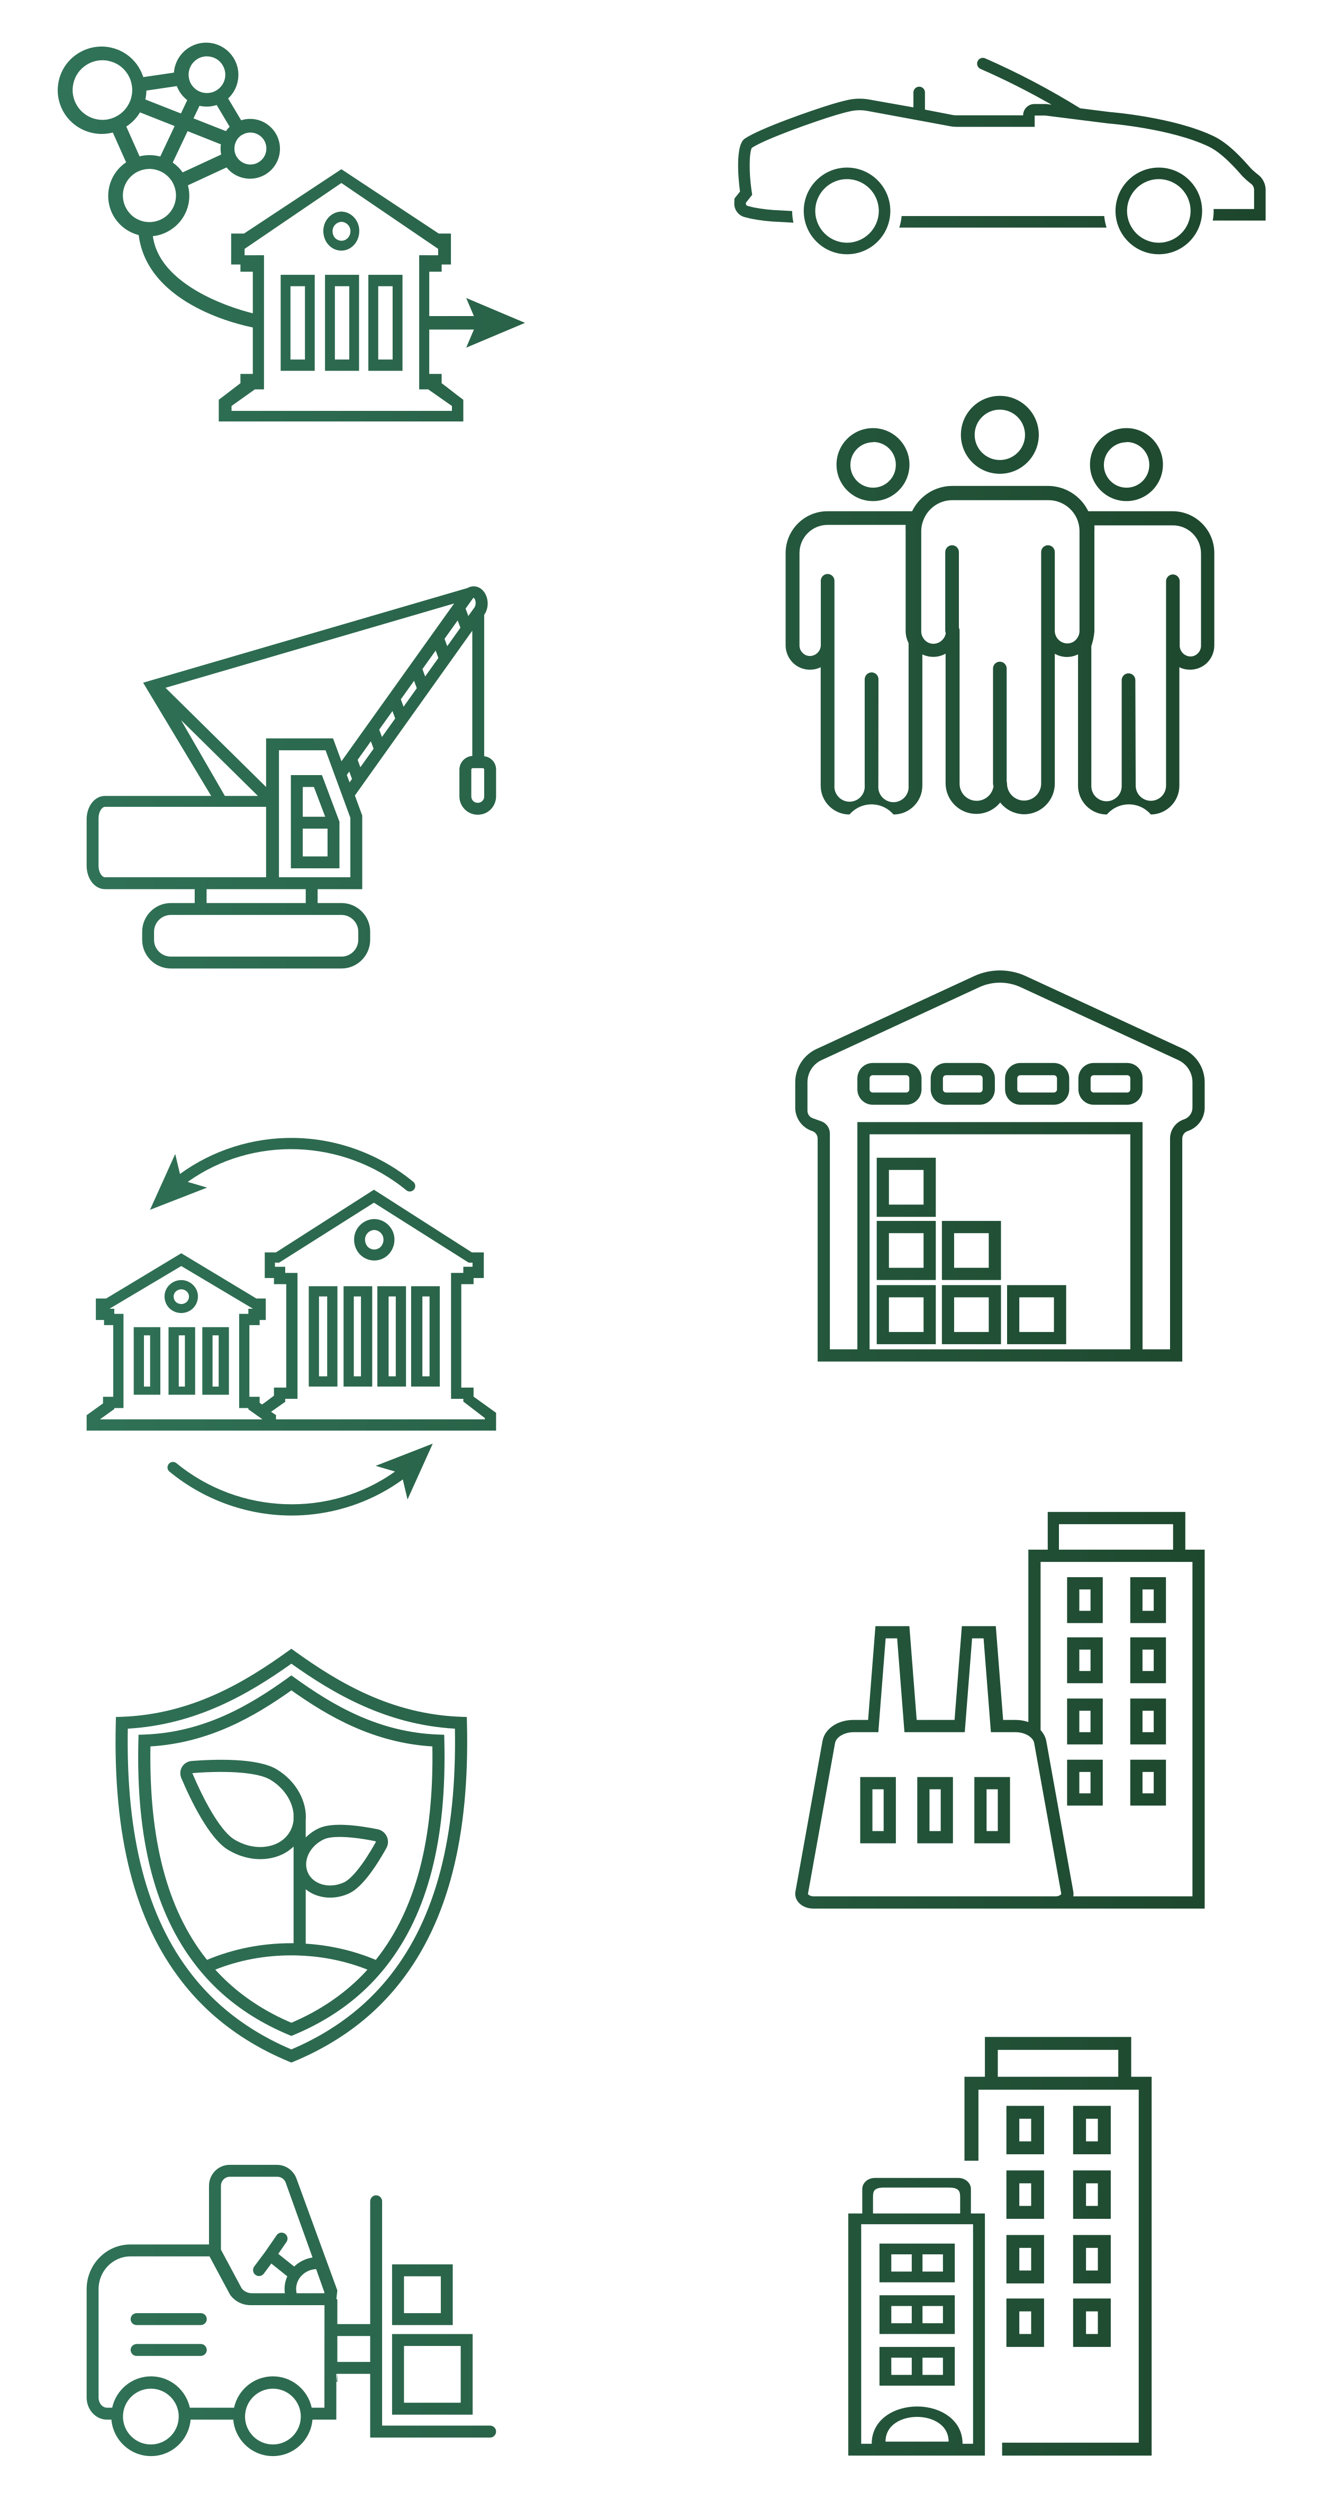 <svg xmlns="http://www.w3.org/2000/svg" xmlns:xlink="http://www.w3.org/1999/xlink" id="Layer_1" x="0px" y="0px" viewBox="0 0 450 850" style="enable-background:new 0 0 450 850;" xml:space="preserve"><linearGradient id="SVGID_1_" gradientUnits="userSpaceOnUse" x1="19.625" y1="424.766" x2="430.486" y2="424.766">	<stop offset="0" style="stop-color:#307358"></stop>	<stop offset="1" style="stop-color:#1D462C"></stop></linearGradient><path style="fill:url(#SVGID_1_);" d="M326.833,147.833c0,7.317,5.932,13.249,13.249,13.249s13.249-5.932,13.249-13.249 c0-7.317-5.932-13.249-13.249-13.249S326.833,140.515,326.833,147.833z M348.648,147.833c0,4.731-3.835,8.566-8.566,8.566 s-8.566-3.835-8.566-8.566c0-4.731,3.835-8.566,8.566-8.566C344.804,139.289,348.626,143.111,348.648,147.833z M296.894,145.551 c-6.853,0.022-12.39,5.595-12.368,12.448c0.022,6.853,5.595,12.39,12.448,12.368c6.837-0.022,12.368-5.571,12.368-12.408 c0-0.013,0-0.027,0-0.04C309.32,151.066,303.747,145.529,296.894,145.551z M296.974,165.804c-4.266,0-7.725-3.458-7.725-7.725 c0-4.266,3.459-7.725,7.725-7.725v-0.08c0.04,0,0.08,0,0.121,0c4.244,0.044,7.649,3.521,7.605,7.765c0,0.013,0,0.027,0,0.04 C304.699,162.346,301.24,165.804,296.974,165.804z M398.819,173.81h-28.651c-2.54-5.203-7.83-8.586-13.714-8.606h-32.502 c-6.037,0-11.239,3.517-13.711,8.606h-28.777c-7.854,0-14.227,6.355-14.249,14.209V219.4c0.008,2.344,0.995,4.579,2.722,6.164 c1.732,1.563,4.044,2.319,6.364,2.081c0.99-0.082,1.955-0.354,2.842-0.801v40.267v0c0,5.416,4.391,9.806,9.807,9.806 c0.334-0.39,0.697-0.754,1.087-1.087c4.134-3.533,10.349-3.047,13.883,1.087c0,0,0,0,0,0c5.416,0,9.806-4.391,9.806-9.807v-44.621 c1.415,0.665,3.007,0.958,4.623,0.792c1.154-0.12,2.27-0.474,3.282-1.041v44.029c0,3.155,1.427,6.141,3.881,8.124 c4.487,3.626,11.065,2.928,14.692-1.559c1.933,2.468,4.871,3.937,8.005,4.003c0.067,0.001,0.134,0.001,0.201,0 c5.77-0.045,10.41-4.758,10.366-10.527v-44.029c1.012,0.567,2.129,0.921,3.282,1.041c0.252,0.023,0.504,0.035,0.757,0.036 c1.386,0.007,2.693-0.314,3.864-0.877v44.629v0c0,5.416,4.391,9.806,9.807,9.806c0.334-0.39,0.697-0.754,1.087-1.087 c4.134-3.533,10.349-3.047,13.883,1.087c5.369-0.066,9.687-4.437,9.686-9.807v-40.267c0.873,0.447,1.825,0.719,2.802,0.801 c2.333,0.244,4.66-0.512,6.404-2.081c1.716-1.589,2.689-3.825,2.682-6.164v-31.381C413.028,180.171,406.666,173.81,398.819,173.81z  M309.042,267.111c0.027,0.302,0.027,0.606,0,0.908c-0.251,2.841-2.757,4.94-5.597,4.689c-2.841-0.251-4.94-2.757-4.689-5.597 l0.04-36.184c0-1.282-1.039-2.321-2.321-2.321c-1.289,0-2.34,1.033-2.362,2.321v36.024c0.027,0.302,0.027,0.606,0,0.908 c-0.251,2.841-2.757,4.94-5.597,4.689c-2.841-0.251-4.94-2.757-4.689-5.597v-69.486c0-1.282-1.039-2.322-2.322-2.322 c-1.282,0-2.322,1.04-2.322,2.322V219c0.143,1.994-1.298,3.753-3.282,4.003c-1.025,0.129-2.053-0.209-2.802-0.921 c-0.757-0.684-1.18-1.662-1.161-2.682v-31.381v0c0-5.283,4.283-9.566,9.566-9.566h26.538c-0.039,0.667-0.039,1.335,0,2.001v34.183 c0.025,1.393,0.367,2.762,1.001,4.003V267.111z M362.497,218.719c-2.166-0.303-3.764-2.176-3.722-4.363c0-0.012,0-0.025,0-0.037 c0-0.001,0-0.002,0-0.002v-26.618c0-1.282-1.039-2.322-2.322-2.322c-1.282,0-2.321,1.039-2.321,2.322v26.618 c0,0.007,0.002,0.013,0.002,0.019c0,0.007-0.002,0.013-0.002,0.021v52.034c-0.007,3.196-2.596,5.785-5.792,5.792 c-3.205,0.007-5.809-2.586-5.816-5.792c0-0.247-0.049-0.479-0.12-0.702v-38.403c0-1.282-1.039-2.322-2.321-2.322 c-1.282,0-2.322,1.039-2.322,2.322v39.106c0,0.313,0.064,0.611,0.176,0.884c-0.397,2.814-2.806,4.982-5.728,4.988 c-3.205,0.007-5.809-2.586-5.816-5.792v-52.034c0-0.364-0.091-0.703-0.24-1.01v-25.728c0-1.282-1.039-2.321-2.321-2.321 c-1.282,0-2.322,1.039-2.322,2.321v26.578c0,0.013,0,0.027,0,0.04c0,0.325,0.068,0.634,0.189,0.915 c-0.29,1.848-1.758,3.34-3.671,3.608c-1.6,0.226-3.179-0.532-4.003-1.921c-0.438-0.651-0.674-1.417-0.68-2.201v-34.102 c-0.002-1.203,0.215-2.397,0.64-3.522c1.483-4.231,5.483-7.058,9.967-7.045h32.501c4.479-0.065,8.515,2.69,10.087,6.885 c0.406,1.131,0.622,2.321,0.64,3.522v34.142c-0.006,0.785-0.243,1.55-0.68,2.201C365.675,218.188,364.096,218.945,362.497,218.719z  M408.505,219.56c0.004,1.025-0.433,2.002-1.201,2.682c-0.749,0.712-1.777,1.05-2.802,0.921c-1.968-0.269-3.387-2.022-3.242-4.003 v-21.534c0-1.282-1.039-2.322-2.321-2.322c-1.282,0-2.322,1.039-2.322,2.322v69.486c-0.009,2.839-2.308,5.138-5.147,5.147 c-2.852,0.009-5.171-2.295-5.18-5.147l-0.12-35.864c0-1.282-1.039-2.322-2.322-2.322c-1.282,0-2.321,1.039-2.321,2.322v36.024 c-0.009,2.839-2.308,5.138-5.147,5.147c-2.852,0.009-5.171-2.295-5.18-5.147V219.68c0.542-1.607,0.892-3.273,1.041-4.963v-34.102 c0.039-0.667,0.039-1.335,0-2.001h26.698h0c5.283,0,9.566,4.283,9.566,9.566V219.56z M370.742,157.999 c0.022,6.853,5.595,12.39,12.448,12.368c6.837-0.022,12.368-5.571,12.368-12.408c0-0.013,0-0.027,0-0.04 c-0.022-6.853-5.595-12.39-12.448-12.368C376.258,145.573,370.72,151.146,370.742,157.999z M383.191,150.354v-0.08 c0.013,0,0.027,0,0.04,0c4.266,0.022,7.707,3.499,7.685,7.765c0,0.013,0,0.027,0,0.04c0,4.266-3.459,7.725-7.725,7.725 c-4.266,0-7.725-3.458-7.725-7.725C375.466,153.813,378.924,150.354,383.191,150.354z M288.11,56.973 c-8.132,0-14.727,6.604-14.727,14.736c0,8.141,6.595,14.736,14.727,14.736s14.727-6.595,14.727-14.736 C302.827,63.578,296.242,56.983,288.11,56.973z M288.11,82.517c-5.969,0-10.808-4.839-10.808-10.808s4.839-10.808,10.808-10.808 c5.959,0,10.798,4.839,10.798,10.808C298.898,77.678,294.069,82.508,288.11,82.517z M375.585,73.449 c0.122,1.335,0.389,2.652,0.795,3.93h-70.502c0.408-1.277,0.675-2.595,0.797-3.93L375.585,73.449z M430.486,64.554v10.438h-17.983 c0.2-1.084,0.303-2.185,0.308-3.287c0-0.216-0.033-0.428-0.033-0.643l13.78,0v-6.516c-0.002-0.805-0.376-1.564-1.013-2.055 c-1.005-0.762-1.955-1.593-2.846-2.486l-0.092-0.09l-0.084-0.096c-2.221-2.535-6.842-7.807-11.404-9.988 c-12.861-6.154-33.749-7.823-33.959-7.838h-0.094l-0.094-0.012l-21.359-2.69h-3.68v3.834H325.32 c-0.713,0.003-1.425-0.063-2.125-0.196l-1.461-0.285l-26.905-4.967c-1.851-0.313-3.746-0.266-5.579,0.138 c-1.787,0.397-3.665,0.929-4.929,1.305c-7.586,2.293-23.908,8.101-28.586,11.135c-0.929,1.647-0.998,8.337-0.132,14.303l0.243,1.68 l-1.055,1.328l-1.084,1.375l-0.01,0.287c-0.012,0.368,0.233,0.694,0.589,0.786l1.995,0.495c2.972,0.577,5.985,0.914,9.01,1.008 l4.152,0.236c0.004,1.332,0.152,2.66,0.44,3.961l-4.713-0.265c-3.272-0.102-6.53-0.47-9.743-1.102l-2.082-0.515 c-2.165-0.531-3.662-2.508-3.588-4.737l0.053-1.584l1.891-2.384c0,0-2.233-15.364,1.602-17.981 c5.084-3.468,22.828-9.648,29.884-11.79c1.123-0.334,3.183-0.925,5.202-1.375c2.323-0.512,4.724-0.572,7.07-0.177l15.23,2.702 v-5.073c0-1.085,0.879-1.965,1.964-1.965c1.085,0,1.964,0.88,1.964,1.965v5.836l7.855,1.523l1.459,0.285 c0.449,0.088,0.905,0.132,1.363,0.132h22.708c0-2.124,1.721-3.845,3.843-3.845h4.012l1.822,0.228 c-7.848-4.487-15.929-8.554-24.208-12.183c-0.938-0.445-1.368-1.542-0.982-2.506c0.403-1.007,1.546-1.497,2.553-1.094 c11.175,4.899,21.99,10.583,32.364,17.009l10.053,1.267c0,0,21.679,1.668,35.349,8.209c5.106,2.44,9.77,7.64,12.665,10.943 c0.776,0.777,1.605,1.499,2.48,2.161C429.547,60.634,430.48,62.537,430.486,64.554z M394.158,86.446 c8.132,0,14.727-6.595,14.727-14.736c-0.009-8.132-6.595-14.727-14.727-14.736c-8.142,0-14.736,6.604-14.736,14.736 C379.422,79.851,386.016,86.446,394.158,86.446z M394.158,60.902c5.959,0,10.798,4.839,10.798,10.808 c-0.01,5.969-4.839,10.798-10.798,10.808c-5.969,0-10.808-4.839-10.808-10.808S388.189,60.902,394.158,60.902z M318.296,436.918 h-20.093v20.093h20.093V436.918z M314.138,452.854h-11.779v-11.779h11.779V452.854z M383.387,361.394h-11.354 c-2.892,0-5.236,2.344-5.236,5.236v3.733c0,2.892,2.344,5.236,5.236,5.236h11.354c2.892,0,5.236-2.344,5.236-5.236v-3.733 C388.623,363.739,386.278,361.394,383.387,361.394z M384.465,370.363c0,0.596-0.483,1.078-1.078,1.078h-11.354 c-0.596,0-1.078-0.483-1.078-1.078v-3.733c0-0.596,0.483-1.078,1.078-1.078h11.354c0.596,0,1.078,0.483,1.078,1.078V370.363z  M318.296,415.092h-20.093v20.093h20.093V415.092z M314.138,431.029h-11.779V419.25h11.779V431.029z M308.21,361.394h-11.354 c-2.892,0-5.236,2.344-5.236,5.236v3.733c0,2.892,2.344,5.236,5.236,5.236h11.354c2.892,0,5.236-2.344,5.236-5.236v-3.733 C313.445,363.739,311.101,361.394,308.21,361.394z M309.288,370.363c0,0.596-0.483,1.078-1.078,1.078h-11.354 c-0.596,0-1.078-0.483-1.078-1.078v-3.733c0-0.596,0.483-1.078,1.078-1.078h11.354c0.596,0,1.078,0.483,1.078,1.078V370.363z  M402.679,356.712l-53.733-24.835c-5.608-2.592-12.04-2.592-17.649,0l-53.759,24.847c-4.284,2.051-7.051,6.445-7.051,11.194v8.669 c0,3.515,2.2,6.654,5.505,7.854l0.336,0.122c1.069,0.388,1.781,1.403,1.781,2.54v75.797h124.025v-75.797 c0-1.137,0.712-2.153,1.781-2.541l0.333-0.121c3.306-1.198,5.507-4.338,5.507-7.854v-8.669 C409.755,363.169,406.988,358.775,402.679,356.712z M384.465,458.744h-88.688v-73.099h88.688V458.744z M405.598,376.581 c0,1.767-1.107,3.345-2.768,3.946l-0.33,0.12c-2.715,0.983-4.524,3.562-4.524,6.45v71.647h-9.354v-77.256H291.62v77.256h-9.354 v-73.38c0-1.847-1.156-3.497-2.893-4.126l-2.958-1.073c-1.062-0.385-1.77-1.394-1.77-2.525v-9.722c0-3.158,1.841-6.081,4.664-7.433 l53.733-24.834c4.499-2.079,9.661-2.079,14.16,0l53.707,24.822c2.849,1.364,4.69,4.287,4.69,7.445V376.581z M358.443,361.394 h-11.354c-2.892,0-5.236,2.344-5.236,5.236v3.733c0,2.892,2.344,5.236,5.236,5.236h11.354c2.892,0,5.236-2.344,5.236-5.236v-3.733 C363.679,363.739,361.335,361.394,358.443,361.394z M359.522,370.363c0,0.596-0.483,1.078-1.078,1.078h-11.354 c-0.596,0-1.078-0.483-1.078-1.078v-3.733c0-0.596,0.483-1.078,1.078-1.078h11.354c0.596,0,1.078,0.483,1.078,1.078V370.363z  M333.153,361.394h-11.354c-2.892,0-5.236,2.344-5.236,5.236v3.733c0,2.892,2.344,5.236,5.236,5.236h11.372 c2.878,0,5.219-2.36,5.218-5.261v-3.708C338.389,363.739,336.045,361.394,333.153,361.394z M334.232,370.363 c0,0.596-0.483,1.078-1.078,1.078h-11.354c-0.596,0-1.078-0.483-1.078-1.078v-3.733c0-0.596,0.483-1.078,1.078-1.078h11.354 c0.596,0,1.078,0.483,1.078,1.078V370.363z M318.296,393.613h-20.093v20.093h20.093V393.613z M314.138,409.549h-11.779V397.77 h11.779V409.549z M362.64,436.918h-20.093v20.093h20.093V436.918z M358.482,452.854h-11.779v-11.779h11.779V452.854z  M340.468,436.918h-20.093v20.093h20.093V436.918z M336.31,452.854h-11.779v-11.779h11.779V452.854z M340.468,415.092h-20.093 v20.093h20.093V415.092z M336.31,431.029h-11.779V419.25h11.779V431.029z M396.582,556.672h-12.133v15.6h12.133V556.672z  M392.422,568.112h-3.813v-7.28h3.813V568.112z M375.089,598.272h-12.133v15.6h12.133V598.272z M370.929,609.711h-3.813v-7.28h3.813 V609.711z M396.582,577.472h-12.133v15.6h12.133V577.472z M392.422,588.912h-3.813v-7.28h3.813V588.912z M375.089,536.219h-12.133 v15.6h12.133V536.219z M370.929,547.659h-3.813v-7.28h3.813V547.659z M403.169,514.033H356.37v12.826h-6.587v58.608 c-1.318-0.461-2.781-0.716-4.323-0.716h-4.258l-2.495-31.893h-11.544l-2.488,31.893h-12.876l-2.489-31.893h-11.544l-2.495,31.893 h-5.013c-5.335,0-9.749,3.011-10.492,7.158l-9.21,51.199c-0.229,1.288,0.129,2.573,1.011,3.629c1.125,1.344,2.994,2.146,5.001,2.146 h133.189V526.86h-6.587V514.033z M360.183,518.193h38.826v8.666h-38.826V518.193z M360.875,644.067 c-0.274,0.327-0.938,0.657-1.806,0.657h-82.343c-0.868,0-1.532-0.33-1.806-0.657c-0.042-0.052-0.115-0.149-0.101-0.215l9.209-51.213 c0.375-2.088,3.182-3.728,6.392-3.728h8.331l2.495-31.893h3.903l2.489,31.893h20.517l2.489-31.893h3.903l2.495,31.893h8.331 c1.654,0,3.203,0.434,4.363,1.143c1.094,0.667,1.848,1.574,2.029,2.588l2.14,11.898l7.069,39.311 C360.99,643.918,360.917,644.015,360.875,644.067z M405.595,531.02v113.704H365.05c0.111-0.523,0.118-1.064,0.021-1.605l-9.173-51.1 c-0.256-1.425-0.944-2.718-1.954-3.796V531.02H405.595z M375.089,577.472h-12.133v15.6h12.133V577.472z M370.929,588.912h-3.813 v-7.28h3.813V588.912z M375.089,556.672h-12.133v15.6h12.133V556.672z M370.929,568.112h-3.813v-7.28h3.813V568.112z  M331.41,626.698h12.133v-22.533H331.41V626.698z M335.57,608.325h3.813v14.213h-3.813V608.325z M292.584,626.698h12.133v-22.533 h-12.133V626.698z M296.744,608.325h3.813v14.213h-3.813V608.325z M396.582,598.272h-12.133v15.6h12.133V598.272z M392.422,609.711 h-3.813v-7.28h3.813V609.711z M311.997,626.698h12.133v-22.533h-12.133V626.698z M316.157,608.325h3.813v14.213h-3.813V608.325z  M396.582,536.219h-12.133v15.6h12.133V536.219z M392.422,547.659h-3.813v-7.28h3.813V547.659z M342.317,776.323h12.806v-16.465 h-12.806V776.323z M346.707,764.249h4.025v7.684h-4.025V764.249z M355.123,715.95h-12.806v16.465h12.806V715.95z M350.732,728.025 h-4.025v-7.684h4.025V728.025z M384.761,692.533h-49.762v13.538h-6.952v28.54h4.757v-24.149h54.519v120.014h-46.469v4.391h50.86 V706.071h-6.952V692.533z M380.37,706.071h-40.98v-9.147h40.98V706.071z M342.317,797.911h12.806v-16.465h-12.806V797.911z  M346.707,785.837h4.025v7.684h-4.025V785.837z M377.809,715.95h-12.806v16.465h12.806V715.95z M373.418,728.025h-4.025v-7.684 h4.025V728.025z M342.317,754.37h12.806v-16.465h-12.806V754.37z M346.707,742.295h4.025v7.684h-4.025V742.295z M365.002,776.323 h12.806v-16.465h-12.806V776.323z M369.393,764.249h4.025v7.684h-4.025V764.249z M365.002,754.37h12.806v-16.465h-12.806V754.37z  M369.393,742.295h4.025v7.684h-4.025V742.295z M330.242,744.244c0-2.088-1.906-3.778-4.261-3.778h-28.429 c-2.356,0-4.265,1.691-4.265,3.778v8.296h-4.757v82.327h46.469V752.54h-4.757V744.244z M300.769,743.737h21.991 c3.776,0,3.823,1.599,3.823,3.57v5.233h-29.638v-5.233C296.945,745.336,296.854,743.737,300.769,743.737z M301.2,830.11 c0-5.774,5.558-8.405,10.728-8.405c5.167,0,10.728,2.631,10.728,8.405H301.2z M330.974,756.199v74.643h-3.572 c0-8.322-7.777-12.677-15.454-12.677c-7.681,0-15.454,4.355-15.454,12.677h-3.572v-74.643H330.974z M324.754,797.911h-25.613v13.172 h25.613V797.911z M310.118,807.425h-6.952v-5.854h6.952V807.425z M320.729,807.425h-6.952v-5.854h6.952V807.425z M324.754,780.348 h-25.613v13.172h25.613V780.348z M310.118,789.862h-6.952v-5.854h6.952V789.862z M320.729,789.862h-6.952v-5.854h6.952V789.862z  M324.754,762.785h-25.613v13.172h25.613V762.785z M310.118,772.299h-6.952v-5.854h6.952V772.299z M320.729,772.299h-6.952v-5.854 h6.952V772.299z M365.002,797.911h12.806v-16.465h-12.806V797.911z M369.393,785.837h4.025v7.684h-4.025V785.837z M110.549,126.071 h11.582v-32.64h-11.582V126.071z M113.911,97.304h4.891v24.93h-4.891V97.304z M125.289,126.071h11.616v-32.64h-11.616V126.071z  M128.651,97.304h4.891v24.93h-4.891V97.304z M116.141,71.935h-0.085c-3.396,0.085-6.113,3.057-6.085,6.651 c0,0.934,0.198,1.839,0.538,2.688c0.962,2.434,3.226,3.934,5.604,3.934c0.736,0,1.5-0.141,2.208-0.453 c1.5-0.651,2.717-1.896,3.339-3.481c0.368-0.849,0.538-1.755,0.538-2.688C122.254,74.992,119.538,72.02,116.141,71.935z  M119.198,78.643c0,0.425-0.085,0.849-0.255,1.274l-0.028,0.085c-0.312,0.708-0.906,1.302-1.613,1.613 c-1.5,0.651-3.311-0.113-3.905-1.613l-0.085-0.17c-0.113-0.396-0.198-0.793-0.198-1.189v-0.028c0-1.727,1.33-3.113,3.057-3.198 c1.698,0.085,3.056,1.5,3.028,3.198V78.643z M95.468,126.071h11.582v-32.64H95.468V126.071z M98.797,97.304h4.925v24.93h-4.925 V97.304z M161.19,107.459h-15.182v-15.08h4.212v-2.446h3.159V79.404h-4.144l-33.115-21.873L83.003,79.404h-4.382v10.529h3.159v2.446 h4.212v14.129c-2.105-0.476-31.519-7.71-33.998-26.22c2.106-0.204,4.11-0.917,5.944-2.072c5.197-3.26,7.54-9.476,5.978-15.216 l13.145-6.08c1.97,2.479,4.959,3.838,8.016,3.838c1.834,0,3.702-0.51,5.4-1.562c4.755-2.989,6.182-9.272,3.193-14.027 c-2.547-4.008-7.336-5.638-11.65-4.28l-4.416-7.404c3.77-3.532,4.654-9.34,1.8-13.858c-1.562-2.479-4.008-4.212-6.861-4.857 c-2.853-0.645-5.808-0.136-8.287,1.427c-2.989,1.902-4.857,5.061-5.095,8.491l-10.427,1.528c-0.373-1.189-0.917-2.344-1.596-3.43 c-2.106-3.363-5.434-5.706-9.306-6.589c-3.872-0.883-7.88-0.17-11.242,1.936c-3.362,2.106-5.706,5.4-6.589,9.272 c-0.238,1.121-0.374,2.208-0.374,3.328c0,2.751,0.815,5.502,2.31,7.88c2.819,4.415,7.676,6.929,12.669,6.929 c1.256,0,2.513-0.17,3.77-0.475l4.517,10.121c-6.148,4.11-7.948,12.431-3.974,18.748c1.902,2.989,4.823,5.095,8.253,5.978 c3.057,24.285,36.172,30.874,38.821,31.417v15.794H81.78v3.159l-7.37,5.638v7.37h83.179v-7.37l-2.072-1.562l-4.212-3.261 l-1.087-0.815v-3.159h-4.212v-15.08h15.182l-2.615,6.148l20.005-8.423l-20.005-8.457L161.19,107.459z M80.116,48.496 c0.408-1.087,1.155-1.97,2.14-2.615h0.034l0.102-0.068c0.189-0.105,0.393-0.204,0.6-0.293c-0.201,0.088-0.4,0.186-0.593,0.302 l-0.126,0.071l1.025-0.491c0.026-0.009,0.052-0.022,0.078-0.03c0.578-0.204,1.223-0.306,1.8-0.306c1.8,0,3.532,0.883,4.586,2.513 c1.596,2.547,0.849,5.91-1.698,7.506c-0.883,0.578-1.902,0.849-2.887,0.849c-1.8,0-3.566-0.883-4.619-2.547 c-0.136-0.204-0.238-0.374-0.34-0.611C79.607,51.452,79.573,49.889,80.116,48.496z M78.112,43.096 c-0.034,0.034-0.034,0.034-0.068,0.068c-0.034,0.034-0.102,0.102-0.136,0.136s-0.102,0.102-0.136,0.136c0,0,0,0.034-0.034,0.034 c-0.102,0.102-0.204,0.204-0.272,0.34c-0.034,0-0.034,0-0.034,0c-0.034,0.034-0.068,0.068-0.068,0.102l-0.102,0.102 c0,0.034-0.034,0.068-0.034,0.068c-0.068,0.068-0.102,0.136-0.136,0.17c-0.068,0.102-0.17,0.204-0.238,0.306v0.034l-11.038-4.348 l2.038-4.28c0.271,0.068,0.577,0.136,0.883,0.17c0.102,0,0.204,0.034,0.305,0.034c0.51,0.068,1.053,0.102,1.597,0.068h0.238 c0.068,0,0.136-0.034,0.204-0.034h0.034c0.17,0,0.34-0.034,0.509-0.034c0.068-0.034,0.17-0.034,0.238-0.034 c0.068-0.034,0.136-0.034,0.204-0.034c0.238-0.034,0.475-0.102,0.713-0.136c0.068-0.034,0.136-0.034,0.204-0.068 c0.102-0.034,0.204-0.034,0.305-0.068c0.136-0.034,0.272-0.102,0.408-0.136L78.112,43.096z M67.074,20.102 c1.393-0.883,3.057-1.155,4.687-0.781c1.63,0.34,3.023,1.325,3.906,2.751c1.834,2.887,0.985,6.725-1.902,8.559 c-0.034,0.034-0.034,0.034-0.034,0.034l-0.17,0.102c-1.766,1.053-3.974,1.155-5.842,0.272c-1.087-0.51-1.97-1.325-2.615-2.31 c-0.476-0.747-0.747-1.562-0.883-2.412c-0.034-0.306-0.068-0.611-0.068-0.951C64.153,23.261,65.24,21.257,67.074,20.102z  M75.123,49.074c-0.17,1.155-0.136,2.31,0.102,3.464l-13.11,6.08c-0.917-1.325-2.072-2.446-3.362-3.362l5.061-10.665L75.123,49.074z  M49.446,33.79c0.034-0.238,0.102-0.476,0.136-0.713c0-0.034,0-0.034,0-0.034c0.034-0.238,0.068-0.476,0.102-0.679 c0.034-0.136,0.034-0.238,0.034-0.374c0-0.068,0.034-0.136,0.034-0.204v-0.238c0.034-0.102,0.034-0.238,0.034-0.374v-0.374 l10.359-1.528c0.034,0.068,0.068,0.102,0.068,0.17c0,0,0.034,0.034,0.034,0.068c0.034,0.068,0.068,0.17,0.102,0.238v0.034 c0.034,0.034,0.034,0.068,0.068,0.102v0.034c0.034,0.102,0.102,0.17,0.136,0.238c0,0.068,0.034,0.068,0.034,0.102 c0,0.034,0.034,0.034,0.034,0.068c0.068,0.102,0.102,0.204,0.17,0.34c0.034,0.034,0.034,0.068,0.068,0.102 c0.068,0.136,0.17,0.306,0.272,0.476c0.136,0.204,0.306,0.442,0.442,0.645c0.068,0.068,0.136,0.17,0.204,0.238 c0.034,0.068,0.068,0.102,0.102,0.136c0.068,0.068,0.136,0.17,0.17,0.238c0.17,0.17,0.34,0.374,0.544,0.543 c0.068,0.102,0.17,0.204,0.272,0.272v0.034c0.068,0.068,0.17,0.136,0.238,0.204c0.204,0.17,0.408,0.34,0.578,0.509l-2.14,4.517 l-12.092-4.755C49.446,33.824,49.446,33.824,49.446,33.79z M47.612,38.205l11.786,4.653l-4.891,10.359 c-2.31-0.611-4.721-0.645-7.03-0.068l-4.518-10.122C44.895,41.772,46.458,40.141,47.612,38.205z M40.242,39.19 c-0.407,0.238-0.849,0.476-1.29,0.679c-1.291,0.577-2.683,0.883-4.076,0.883c-3.396,0-6.691-1.732-8.593-4.721 c-1.461-2.31-1.936-5.027-1.325-7.642c0.578-2.649,2.174-4.891,4.484-6.351c1.63-1.019,3.498-1.562,5.366-1.562 c0.782,0,1.529,0.068,2.276,0.272c2.649,0.577,4.891,2.174,6.317,4.449c0.781,1.223,1.257,2.547,1.461,3.94 c0.204,1.324,0.136,2.649-0.204,3.94c-0.034,0.204-0.102,0.408-0.17,0.577c0,0.102-0.034,0.17-0.068,0.238 c-0.034,0.102-0.068,0.204-0.102,0.34c-0.034,0.034-0.034,0.068-0.068,0.102C43.469,36.337,42.076,38.036,40.242,39.19z  M48.835,75.294c-1.189-0.272-2.275-0.781-3.227-1.426c-0.951-0.679-1.766-1.562-2.411-2.581c-1.291-2.038-1.698-4.449-1.189-6.793 c0.544-2.378,1.97-4.381,4.008-5.672c0.374-0.238,0.747-0.442,1.155-0.611c1.155-0.51,2.411-0.781,3.668-0.781 c1.29,0,2.649,0.306,3.872,0.883c1.528,0.713,2.853,1.902,3.77,3.329c0.204,0.34,0.373,0.679,0.543,1.019 c1.902,4.11,0.476,9.034-3.362,11.446C53.624,75.396,51.178,75.804,48.835,75.294z M145.668,86.78v-0.005h-3.09v45.614h3.09 l8.056,5.638l-0.007,1.664H78.758l-0.011-1.664l7.925-5.638h3.125V86.774h-3.125v0.005h-3.474v-2.174h0.009l32.912-22.388 l32.911,22.388l-0.001,2.174H145.668z M98.934,263.518v31.698h16.523v-15.846l-5.952-15.852H98.934z M111.411,291.17h-8.43v-9.442 h8.43V291.17z M102.98,277.681v-10.116h3.795l3.836,10.116H102.98z M164.69,257.106v-48.064c1.578-2.205,1.578-5.534,0-7.739 c-1.393-1.949-3.707-2.509-5.616-1.406L48.68,232.107L71.824,270.6H35.728c-3.511,0-6.26,3.493-6.26,7.955v15.754 c0,4.481,2.743,7.989,6.246,7.989h30.51v4.721h-8.1c-5.397,0-9.772,4.375-9.772,9.772v2.711c0,5.397,4.375,9.772,9.772,9.772h58.014 c5.397,0,9.772-4.375,9.772-9.772v-2.711c0-5.397-4.375-9.772-9.772-9.772h-8.1v-4.721h15.174v-25.011l-2.506-6.822l39.937-56.041 v42.578c-2.448,0.165-4.384,2.209-4.384,4.699v9.057c0,3.977,3.739,7.093,7.881,6.027c2.737-0.704,4.596-3.254,4.596-6.081v-9.094 C168.736,259.274,166.962,257.345,164.69,257.106z M61.591,244.837L87.725,270.6H76.486L61.591,244.837z M35.722,298.251 c-1.043,0-2.207-1.676-2.207-3.917v-16.108c0-2.241,1.164-3.917,2.207-3.917h54.782v23.942H35.722z M103.992,302.298v4.721H70.271 v-4.721H103.992z M116.138,311.065c3.162,0,5.726,2.564,5.726,5.726v2.711c0,3.162-2.564,5.726-5.726,5.726H58.137 c-3.163,0-5.738-2.543-5.738-5.674v-2.763c0-3.162,2.564-5.726,5.726-5.726H116.138z M119.166,298.251H94.887v-43.163h15.854 l8.426,22.945V298.251z M118.897,265.991l-0.927-2.519l0.83-1.16l0.927,2.519L118.897,265.991z M116.148,258.818l-2.863-7.776 H90.503v16.52L56.29,233.834l98.176-28.663L116.148,258.818z M122.569,260.849l-0.927-2.519l4.505-6.302l0.927,2.519 L122.569,260.849z M129.917,250.564l-0.927-2.519l4.502-6.302l0.927,2.519L129.917,250.564z M137.265,240.276l-0.927-2.519 l4.502-6.299l0.927,2.516L137.265,240.276z M144.612,229.991l-0.927-2.516l4.495-6.292l0.927,2.516L144.612,229.991z  M156.597,213.426l-4.476,6.268l-0.919-2.503v-0.003l4.476-6.264l0.919,2.5V213.426z M159.294,209.431l-0.927-2.516l2.455-3.433 c0.064-0.091,0.132-0.162,0.199-0.212l0.02-0.013c0.03-0.02,0.047-0.027,0.051-0.034c0.04,0.017,0.148,0.084,0.28,0.27 c0.556,0.779,0.556,2.253,0,3.032L159.294,209.431z M164.69,270.832c0,1.389-1.393,2.468-2.904,2.006 c-0.896-0.274-1.479-1.141-1.479-2.078v-9.114c0-0.269,0.22-0.489,0.489-0.489h3.406c0.269,0,0.489,0.22,0.489,0.489V270.832z  M161.077,471.758h-4.178v-35.165h4.178v-2.089h3.482v-8.704h-4.048l-33.326-21.315l-33.333,21.315H90.05v8.704h3.133v2.089h4.178 v35.165h-4.178v2.755l-3.025,2.267l-1.032,0.722l-0.818-0.579v-2.031h-3.482v-24.372h3.482v-1.741h2.089v-7.312h-3.205 l-25.539-15.381l-25.546,15.381h-3.506v7.312h2.785v1.741h3.134v24.372h-3.482v2.238l-5.571,4.018v5.233h139.268v-6.042l-7.66-5.509 V471.758z M33.994,482.551L33.994,482.551l4.874-3.494v-0.336h3.134V446.69h-3.134v-1.741h-1.623l24.407-14.511l24.401,14.511 h-1.575v1.741h-3.134v32.032h3.134v0.421l1.233,0.878l3.557,2.531H33.994z M164.907,482.114v0.438H93.88v-1.447l-1.679-1.118 l4.812-3.385v-1.013h4.178v-42.825h-4.178v-2.089h-3.482v-1.393h1.404l32.249-20.385l32.242,20.385h1.303v1.393h-3.134v2.089h-4.178 v42.825h4.178v0.922L164.907,482.114z M105.021,471.41h9.749v-34.121h-9.749V471.41z M108.503,440.771h2.785v27.157h-2.785V440.771z  M57.322,474.195h9.052v-22.979h-9.052V474.195z M60.804,454.001h2.089v17.409h-2.089V454.001z M61.675,435.2h-0.07 c-1.577,0.031-3.04,0.661-4.108,1.776c-1.013,1.055-1.556,2.42-1.532,3.851c0.003,0.783,0.164,1.539,0.487,2.256 c0.891,2.068,2.991,3.325,5.198,3.325c0.686,0,1.389-0.122,2.065-0.379c1.396-0.533,2.524-1.605,3.106-2.935 c0.331-0.724,0.501-1.49,0.501-2.26C67.368,437.787,64.837,435.259,61.675,435.2z M64.069,441.823l-0.035,0.07 c-0.251,0.578-0.738,1.031-1.379,1.281c-1.306,0.505-2.845-0.084-3.353-1.274l-0.048-0.113c-0.127-0.296-0.192-0.614-0.192-0.935 v-0.052c-0.014-0.595,0.223-1.173,0.655-1.626c0.498-0.519,1.194-0.822,1.953-0.843c1.462,0.045,2.632,1.156,2.611,2.514 C64.282,441.186,64.212,441.516,64.069,441.823z M45.484,474.195h9.052v-22.979h-9.052V474.195z M48.966,454.001h2.089v17.409 h-2.089V454.001z M68.812,474.195h9.052v-22.979h-9.052V474.195z M72.293,454.001h2.089v17.409h-2.089V454.001z M63.851,401.831 l6.585,1.936l-19.414,7.549l8.575-18.985l1.615,6.81c11.087-8.094,24.734-12.438,38.647-12.268 c14.768,0.181,29.222,5.478,40.703,14.919c0.795,0.652,0.912,1.826,0.257,2.621c-0.334,0.408-0.801,0.634-1.288,0.674 c-0.466,0.039-0.946-0.095-1.333-0.417C116.816,387.096,85.928,386.032,63.851,401.831z M139.838,471.41h9.749v-34.121h-9.749 V471.41z M143.668,440.771h2.437v27.157h-2.437V440.771z M116.859,471.41h9.749v-34.121h-9.749V471.41z M120.341,440.771h2.437 v27.157h-2.437V440.771z M128.349,471.41h9.749v-34.121h-9.749V471.41z M132.179,440.771h2.437v27.157h-2.437V440.771z  M133.575,424.34c0.393-0.893,0.593-1.844,0.594-2.826c0.049-3.811-3.01-6.976-6.826-7.059l-0.04-0.001l-0.04,0.001 c-3.826,0.083-6.885,3.262-6.82,7.055c0,0.973,0.194,1.922,0.577,2.818c0.683,1.671,1.974,2.978,3.638,3.682 c0.85,0.359,1.745,0.539,2.64,0.539c0.863,0,1.727-0.167,2.55-0.501C131.528,427.367,132.885,426.016,133.575,424.34z  M129.144,424.199c-1.126,0.829-2.582,0.827-3.706-0.002c-0.441-0.326-0.767-0.785-0.979-1.291l-0.013-0.032 c-0.187-0.435-0.281-0.893-0.282-1.396c-0.03-1.766,1.372-3.236,3.133-3.296c1.761,0.06,3.166,1.527,3.139,3.291v0.028 c0,0.472-0.096,0.927-0.285,1.353l-0.026,0.06C129.911,423.418,129.585,423.874,129.144,424.199z M134.36,500.295l-6.582-1.933 l19.414-7.552l-8.575,18.988l-1.615-6.81c-9.465,6.906-20.796,11.083-32.562,12.052c-2.02,0.166-4.05,0.238-6.086,0.212 c-14.767-0.178-29.222-5.478-40.703-14.916c-0.795-0.652-0.912-1.829-0.257-2.624c0.652-0.795,1.826-0.908,2.621-0.253 C81.399,515.034,112.287,516.097,134.36,500.295z M39.43,583.75l-0.048,1.948c-0.953,38.68,6.445,67.532,22.624,88.198 c2.828,3.623,5.97,7.023,9.339,10.109c7.584,6.947,16.658,12.639,26.967,16.909l0.791,0.327l0.791-0.327 c10.309-4.27,19.383-9.961,26.97-16.912c3.382-3.104,6.524-6.503,9.332-10.099c16.179-20.673,23.581-49.525,22.628-88.205 l-0.048-1.948l-1.944-0.065c-23.691-0.829-41.869-11.723-56.524-22.27l-1.204-0.867l-1.204,0.867 c-14.655,10.546-32.833,21.44-56.524,22.27L39.43,583.75z M43.469,587.721c23.192-1.335,41.088-11.747,55.633-22.091 c14.545,10.343,32.441,20.756,55.633,22.091c0.643,36.715-6.49,64.091-21.791,83.639c-2.67,3.417-5.653,6.648-8.871,9.6 c-7.037,6.445-15.433,11.761-24.971,15.808c-9.538-4.047-17.934-9.363-24.971-15.808c-3.197-2.932-6.183-6.163-8.874-9.607 C49.959,651.808,42.826,624.436,43.469,587.721z M74.858,677.147c6.596,6.042,14.49,10.99,23.453,14.706l0.791,0.327l0.791-0.327 c8.964-3.716,16.857-8.664,23.453-14.71c2.942-2.698,5.674-5.657,8.121-8.785c14.063-17.969,20.498-43.032,19.668-76.623 l-0.048-1.944l-1.944-0.069c-20.46-0.716-36.168-10.13-48.837-19.249l-1.204-0.867l-1.204,0.867 c-12.669,9.118-28.377,18.533-48.837,19.249l-1.944,0.069l-0.048,1.944c-0.829,33.59,5.605,58.654,19.665,76.616 C69.197,671.504,71.929,674.463,74.858,677.147z M120.557,674.102c-6.046,5.54-13.261,10.116-21.454,13.605 c-8.193-3.489-15.409-8.066-21.454-13.605c-1.538-1.411-3.021-2.904-4.428-4.463c8.121-3.217,16.816-4.848,25.883-4.848 c0.932,0,1.844,0.021,2.742,0.058c0.499,0.014,1.043,0.041,1.665,0.079c7.498,0.451,14.71,2.037,21.471,4.717 C123.581,671.198,122.102,672.688,120.557,674.102z M51.171,593.756c19.961-1.215,35.39-10.154,47.946-19.066 c12.556,8.912,27.985,17.852,47.946,19.066c0.52,31.629-5.65,55.213-18.836,72.06c-0.134,0.172-0.272,0.344-0.413,0.516 c-7.481-3.135-15.491-4.989-23.828-5.509v-18.509c1.263,1.049,2.78,1.841,4.49,2.326c1.239,0.351,2.526,0.526,3.823,0.526 c2.168,0,4.37-0.485,6.445-1.442c4.539-2.092,9.376-9.49,12.635-15.326c0.712-1.273,0.778-2.739,0.186-4.022 c-0.592-1.284-1.748-2.185-3.176-2.471c-6.555-1.314-15.322-2.44-19.861-0.348c-1.727,0.795-3.262,1.872-4.542,3.159v-5.733 c0.523-6.397-3.131-13.344-9.82-17.408c-6.483-3.943-20.904-3.492-28.924-2.877c-1.4,0.11-2.608,0.836-3.314,1.992 c-0.399,0.657-0.599,1.394-0.599,2.144c0,0.571,0.117,1.153,0.354,1.714c3.145,7.405,9.383,20.415,15.866,24.358 c3.431,2.085,7.25,3.179,10.99,3.179c0.902,0,1.8-0.065,2.684-0.193c3.434-0.499,6.404-1.92,8.633-4.095v32.864 c-0.244-0.003-0.492-0.003-0.74-0.003c-10.075,0-19.723,1.906-28.701,5.667c-0.145-0.172-0.279-0.344-0.416-0.52 C56.817,648.966,50.651,625.385,51.171,593.756z M104.9,630.492c1.022-2.226,2.918-4.067,5.34-5.182 c1.132-0.523,2.942-0.781,5.271-0.781c3.183,0,7.333,0.482,12.05,1.428c0.086,0.017,0.196,0.055,0.241,0.148 c0.014,0.028,0.017,0.058,0.017,0.086c0,0.072-0.031,0.141-0.059,0.196c-4.064,7.278-8.086,12.356-10.763,13.588 c-2.419,1.118-5.051,1.363-7.408,0.695c-2.244-0.637-3.961-2.037-4.838-3.94C103.875,634.824,103.927,632.611,104.9,630.492z  M99.856,616.735l-0.021,2.175c-0.155,1.414-0.602,2.777-1.356,4.019c-1.607,2.643-4.401,4.377-7.869,4.879 c-3.616,0.526-7.498-0.337-10.939-2.429c-3.954-2.402-9.263-10.791-14.208-22.442c-0.024-0.055-0.028-0.089-0.031-0.093 c0.01-0.007,0.041-0.021,0.103-0.024c12.615-0.974,22.511-0.117,26.464,2.285C96.635,607.923,99.474,612.406,99.856,616.735z  M114.426,809.778l0.317-2.707v2.707H114.426z M166.644,824.668H129.97v-76.263c0-1.268-1.167-2.267-2.484-1.981 c-0.938,0.204-1.577,1.083-1.577,2.043v41.686h-11.167v-8.46h-0.335l-0.003,0.027v8.433h-0.007l0.007-8.433v-0.027h0.003 l0.335-2.991l-13.903-38.032c-1.039-2.795-3.692-4.66-6.616-4.66H78.099c-3.864,0-7.009,3.189-7.009,7.11v19.962H44.354 c-8.21,0-14.886,6.814-14.886,15.189v36.833c0,4.154,3.105,7.535,6.926,7.535h1.497c0.591,6.932,6.409,12.397,13.47,12.397 c7.065,0,12.882-5.465,13.47-12.397h14.514c0.588,6.932,6.406,12.397,13.47,12.397c7.061,0,12.879-5.465,13.47-12.397h8.108 l0.01-12.676l0.021-0.183h-0.021v-2.707h0.338h11.167v21.657h40.796c1.268,0,2.267-1.167,1.981-2.484 C168.483,825.306,167.605,824.668,166.644,824.668z M110.344,779.377v0.284h-9.451c-0.111-0.47-0.164-0.951-0.164-1.438 c0-1.36,0.425-2.633,1.155-3.695c0,0,0,0,0-0.003c1.222-1.77,3.285-2.971,5.647-3.069L110.344,779.377z M75.151,743.167 c0-1.708,1.343-3.098,2.996-3.098h16.228c1.234,0,2.357,0.798,2.797,1.988l9.134,25.463c-2.421,0.362-4.589,1.471-6.242,3.074 l-5.404-4.325l2.78-4.034c0.636-0.923,0.402-2.185-0.517-2.82c-0.923-0.636-2.188-0.406-2.824,0.517l-3.811,5.526l-0.01,0.014 l-3.804,5.106c-0.67,0.9-0.484,2.171,0.416,2.841c0.362,0.271,0.788,0.402,1.211,0.402c0.619,0,1.227-0.284,1.627-0.818l2.56-3.436 l5.434,4.349c-0.599,1.322-0.93,2.78-0.93,4.308c0,0.484,0.034,0.964,0.098,1.437h-11.22c-1.38,0-2.668-0.622-3.47-1.667 l-7.047-13.148V743.167z M51.309,831.077c-5.228,0-9.482-4.254-9.482-9.482c0-5.228,4.254-9.482,9.482-9.482 s9.482,4.254,9.482,9.482C60.791,826.823,56.537,831.077,51.309,831.077z M92.83,831.077c-5.228,0-9.482-4.254-9.482-9.482 c0-5.228,4.254-9.482,9.482-9.482s9.482,4.254,9.482,9.482C102.311,826.823,98.058,831.077,92.83,831.077z M110.344,818.577h-4.321 c-1.328-6.09-6.746-10.658-13.206-10.658c-6.463,0-11.878,4.568-13.206,10.658h-15.04c-1.328-6.09-6.743-10.658-13.206-10.658 c-6.459,0-11.878,4.568-13.206,10.658H36.4c-1.584,0-2.872-1.555-2.872-3.47v-36.84c0-6.134,4.858-11.125,10.831-11.125h26.908 l6.963,12.982l0.079,0.109c1.569,2.184,4.153,3.49,6.908,3.49h25.154L110.344,818.577z M114.398,803.011l0.007-8.798v8.798H114.398z  M125.91,803.011h-11.167v-8.798h11.167V803.011z M133.354,769.848v20.642h20.642v-20.642H133.354z M149.935,786.43h-12.52v-12.521 h12.52V786.43z M70.278,788.91c-0.202,0.939-1.081,1.58-2.042,1.58H46.46c-1.205,0-2.165-1.05-2.015-2.285 c0.125-1.03,1.054-1.775,2.092-1.775h21.759C69.564,786.43,70.562,787.593,70.278,788.91z M70.278,799.401 c-0.202,0.939-1.081,1.58-2.042,1.58H46.46c-1.205,0-2.165-1.05-2.015-2.285c0.125-1.03,1.054-1.775,2.092-1.775h21.759 C69.564,796.92,70.562,798.083,70.278,799.401z M133.354,820.945h27.41v-27.41h-27.41V820.945z M137.415,797.596h19.288v19.288 h-19.288V797.596z"></path></svg>